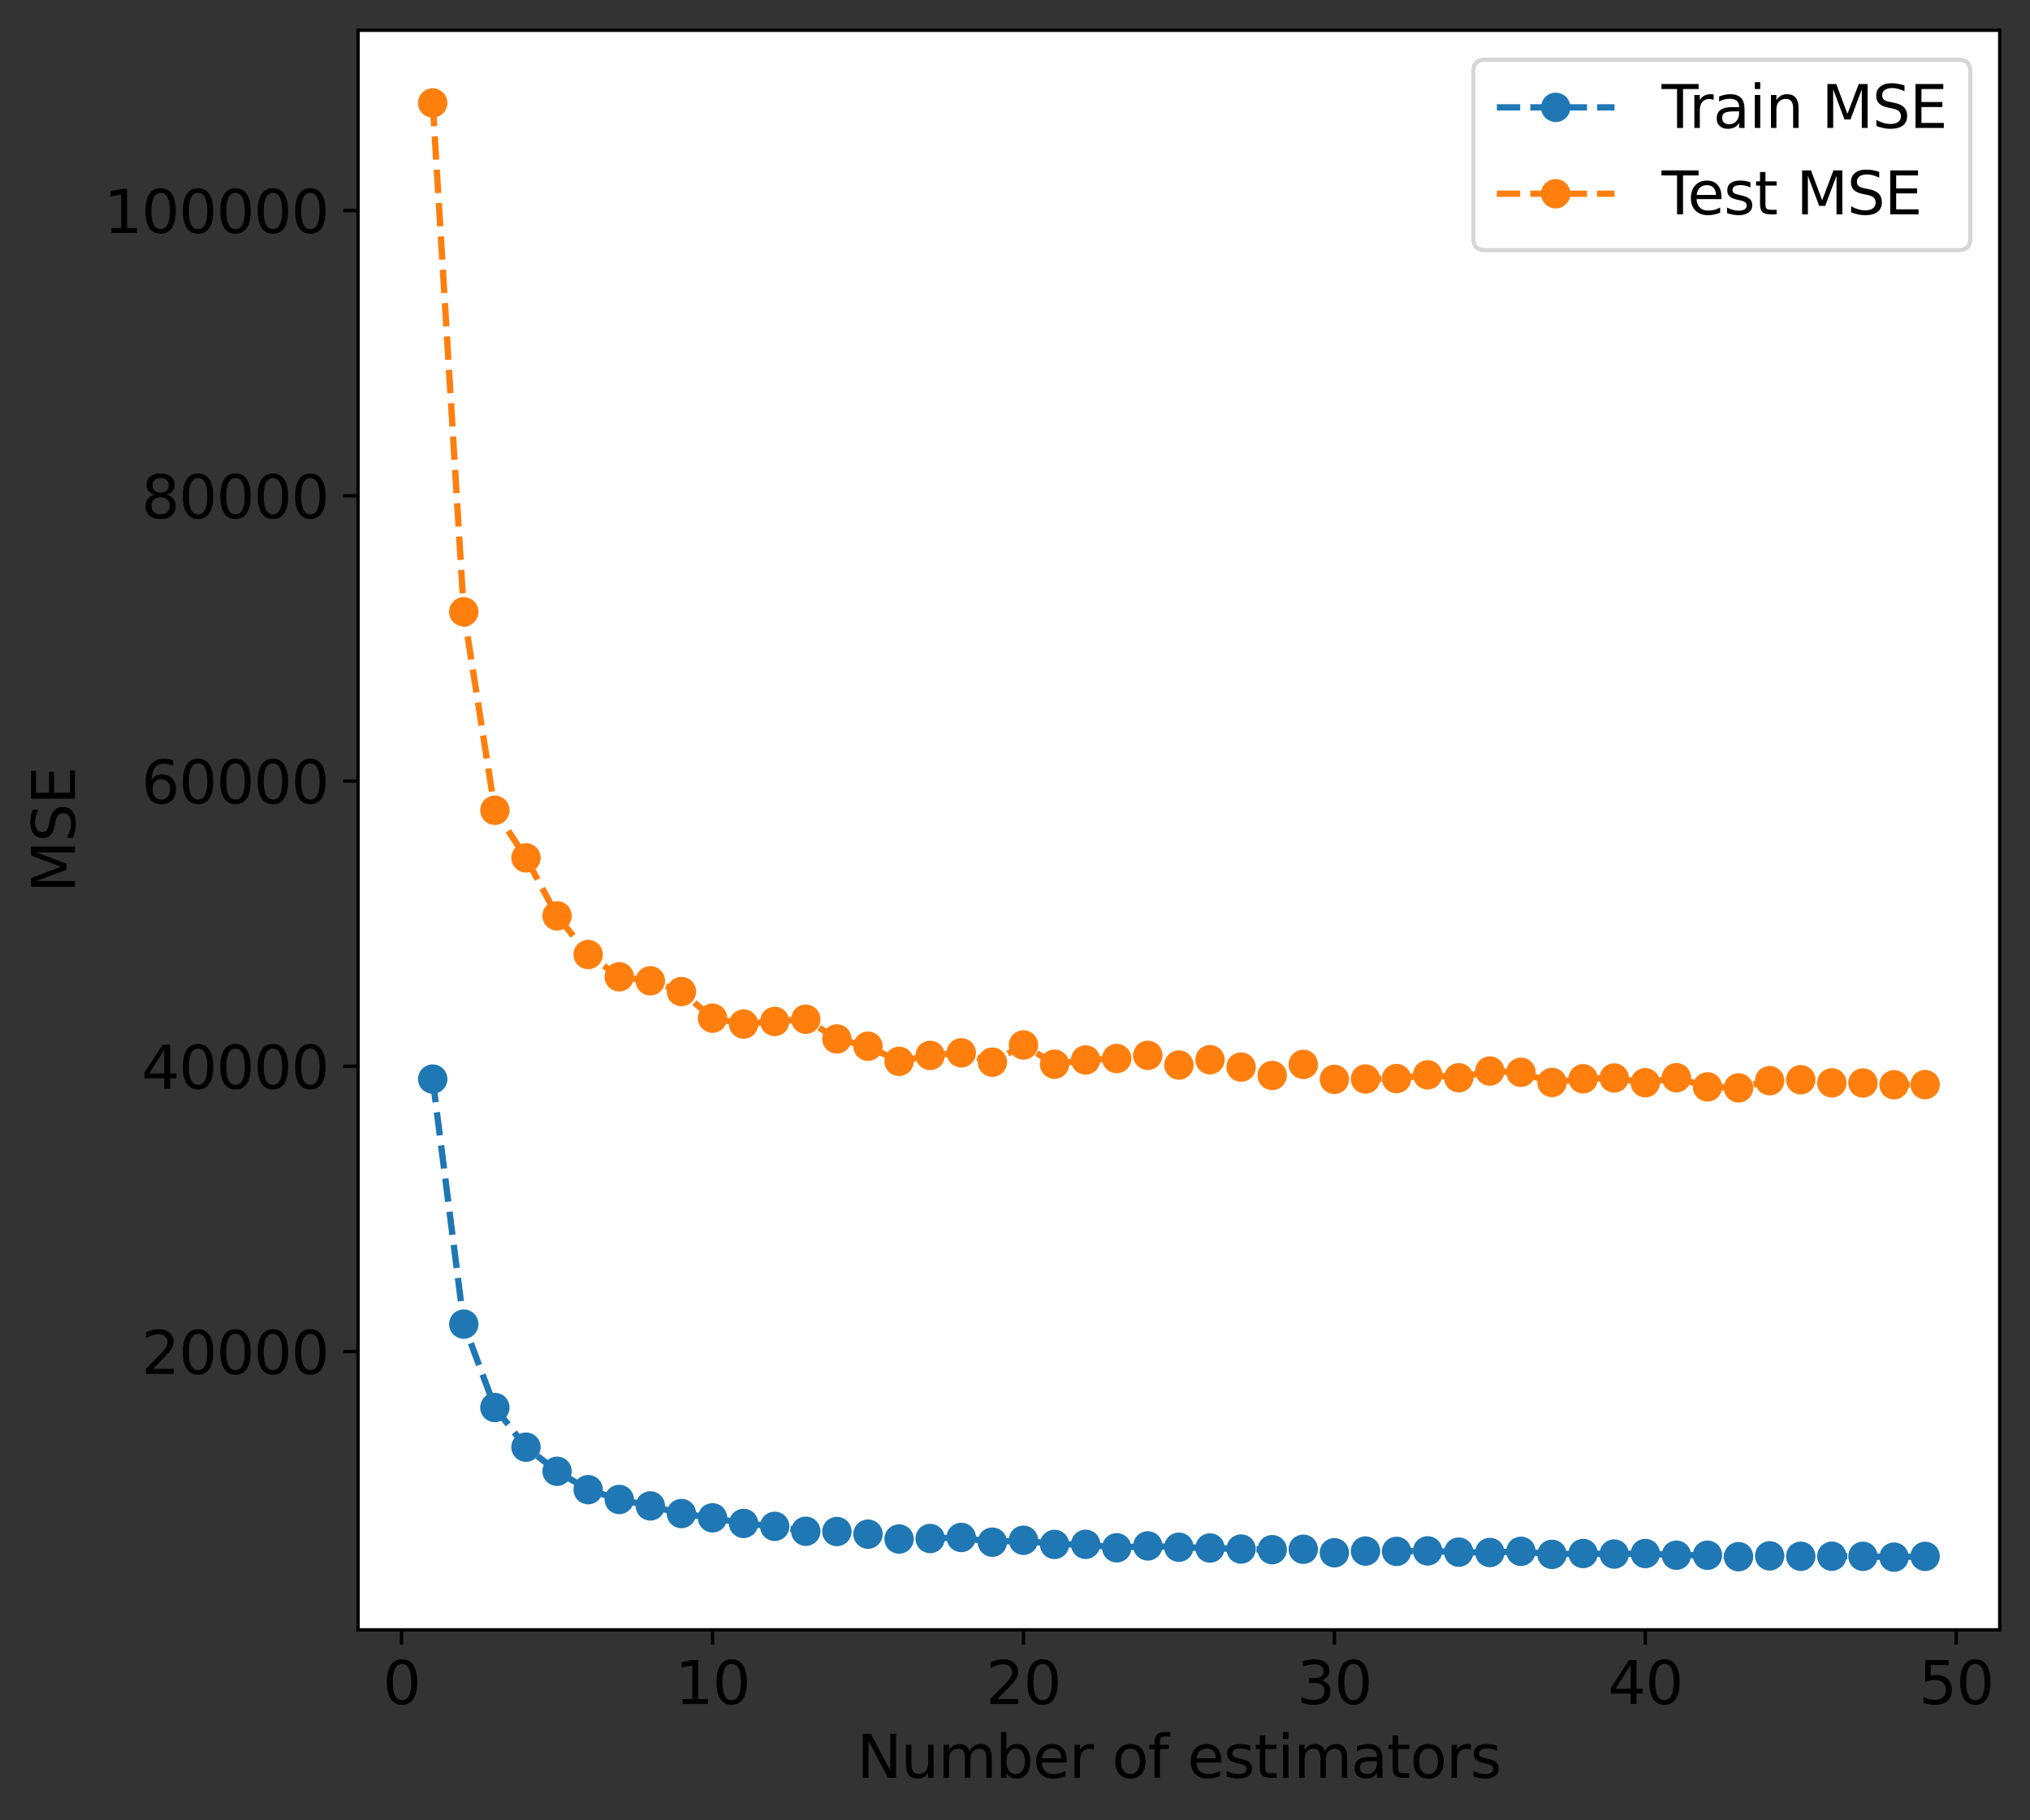 <?xml version="1.0" encoding="utf-8" standalone="no"?>
<!DOCTYPE svg PUBLIC "-//W3C//DTD SVG 1.1//EN"
  "http://www.w3.org/Graphics/SVG/1.1/DTD/svg11.dtd">
<svg height="433.019pt" version="1.1" viewBox="0 0 482.994 433.019" width="482.994pt" xmlns="http://www.w3.org/2000/svg" xmlns:xlink="http://www.w3.org/1999/xlink">
 <rect x="0" y="0" width="482.994" height="433.019" fill="#333333" stroke="none"/>
 <defs>
  <style type="text/css">*{stroke-linecap:butt;stroke-linejoin:round;}</style>
 </defs>
 <g id="figure_1">
  <g id="patch_1">
   <path d="M 0 433.019 
L 482.994 433.019 
L 482.994 0 
L 0 0 
z
" style="fill:none;"/>
  </g>
  <g id="axes_1">
   <g id="patch_2">
    <path d="M 85.194 387.72 
L 475.794 387.72 
L 475.794 7.2 
L 85.194 7.2 
z
" style="fill:#ffffff;"/>
   </g>
   <g id="matplotlib.axis_1">
    <g id="xtick_1">
     <g id="line2d_1">
      <defs>
       <path d="M 0 0 
L 0 3.5 
" id="m4c56cd9580" style="stroke:#000000;stroke-width:0.8;"/>
      </defs>
      <g>
       <use style="stroke:#000000;stroke-width:0.8;" x="95.551" xlink:href="#m4c56cd9580" y="387.72"/>
      </g>
     </g>
     <g id="text_1">
      <!-- 0 -->
      <g transform="translate(91.097 405.358)scale(0.14 -0.14)">
       <defs>
        <path d="M 2034 4250 
Q 1547 4250 1301 3770 
Q 1056 3291 1056 2328 
Q 1056 1369 1301 889 
Q 1547 409 2034 409 
Q 2525 409 2770 889 
Q 3016 1369 3016 2328 
Q 3016 3291 2770 3770 
Q 2525 4250 2034 4250 
z
M 2034 4750 
Q 2819 4750 3233 4129 
Q 3647 3509 3647 2328 
Q 3647 1150 3233 529 
Q 2819 -91 2034 -91 
Q 1250 -91 836 529 
Q 422 1150 422 2328 
Q 422 3509 836 4129 
Q 1250 4750 2034 4750 
z
" id="DejaVuSans-30" transform="scale(0.016)"/>
       </defs>
       <use xlink:href="#DejaVuSans-30"/>
      </g>
     </g>
    </g>
    <g id="xtick_2">
     <g id="line2d_2">
      <g>
       <use style="stroke:#000000;stroke-width:0.8;" x="169.528" xlink:href="#m4c56cd9580" y="387.72"/>
      </g>
     </g>
     <g id="text_2">
      <!-- 10 -->
      <g transform="translate(160.621 405.358)scale(0.14 -0.14)">
       <defs>
        <path d="M 794 531 
L 1825 531 
L 1825 4091 
L 703 3866 
L 703 4441 
L 1819 4666 
L 2450 4666 
L 2450 531 
L 3481 531 
L 3481 0 
L 794 0 
L 794 531 
z
" id="DejaVuSans-31" transform="scale(0.016)"/>
       </defs>
       <use xlink:href="#DejaVuSans-31"/>
       <use x="63.623" xlink:href="#DejaVuSans-30"/>
      </g>
     </g>
    </g>
    <g id="xtick_3">
     <g id="line2d_3">
      <g>
       <use style="stroke:#000000;stroke-width:0.8;" x="243.506" xlink:href="#m4c56cd9580" y="387.72"/>
      </g>
     </g>
     <g id="text_3">
      <!-- 20 -->
      <g transform="translate(234.598 405.358)scale(0.14 -0.14)">
       <defs>
        <path d="M 1228 531 
L 3431 531 
L 3431 0 
L 469 0 
L 469 531 
Q 828 903 1448 1529 
Q 2069 2156 2228 2338 
Q 2531 2678 2651 2914 
Q 2772 3150 2772 3378 
Q 2772 3750 2511 3984 
Q 2250 4219 1831 4219 
Q 1534 4219 1204 4116 
Q 875 4013 500 3803 
L 500 4441 
Q 881 4594 1212 4672 
Q 1544 4750 1819 4750 
Q 2544 4750 2975 4387 
Q 3406 4025 3406 3419 
Q 3406 3131 3298 2873 
Q 3191 2616 2906 2266 
Q 2828 2175 2409 1742 
Q 1991 1309 1228 531 
z
" id="DejaVuSans-32" transform="scale(0.016)"/>
       </defs>
       <use xlink:href="#DejaVuSans-32"/>
       <use x="63.623" xlink:href="#DejaVuSans-30"/>
      </g>
     </g>
    </g>
    <g id="xtick_4">
     <g id="line2d_4">
      <g>
       <use style="stroke:#000000;stroke-width:0.8;" x="317.483" xlink:href="#m4c56cd9580" y="387.72"/>
      </g>
     </g>
     <g id="text_4">
      <!-- 30 -->
      <g transform="translate(308.576 405.358)scale(0.14 -0.14)">
       <defs>
        <path d="M 2597 2516 
Q 3050 2419 3304 2112 
Q 3559 1806 3559 1356 
Q 3559 666 3084 287 
Q 2609 -91 1734 -91 
Q 1441 -91 1130 -33 
Q 819 25 488 141 
L 488 750 
Q 750 597 1062 519 
Q 1375 441 1716 441 
Q 2309 441 2620 675 
Q 2931 909 2931 1356 
Q 2931 1769 2642 2001 
Q 2353 2234 1838 2234 
L 1294 2234 
L 1294 2753 
L 1863 2753 
Q 2328 2753 2575 2939 
Q 2822 3125 2822 3475 
Q 2822 3834 2567 4026 
Q 2313 4219 1838 4219 
Q 1578 4219 1281 4162 
Q 984 4106 628 3988 
L 628 4550 
Q 988 4650 1302 4700 
Q 1616 4750 1894 4750 
Q 2613 4750 3031 4423 
Q 3450 4097 3450 3541 
Q 3450 3153 3228 2886 
Q 3006 2619 2597 2516 
z
" id="DejaVuSans-33" transform="scale(0.016)"/>
       </defs>
       <use xlink:href="#DejaVuSans-33"/>
       <use x="63.623" xlink:href="#DejaVuSans-30"/>
      </g>
     </g>
    </g>
    <g id="xtick_5">
     <g id="line2d_5">
      <g>
       <use style="stroke:#000000;stroke-width:0.8;" x="391.46" xlink:href="#m4c56cd9580" y="387.72"/>
      </g>
     </g>
     <g id="text_5">
      <!-- 40 -->
      <g transform="translate(382.553 405.358)scale(0.14 -0.14)">
       <defs>
        <path d="M 2419 4116 
L 825 1625 
L 2419 1625 
L 2419 4116 
z
M 2253 4666 
L 3047 4666 
L 3047 1625 
L 3713 1625 
L 3713 1100 
L 3047 1100 
L 3047 0 
L 2419 0 
L 2419 1100 
L 313 1100 
L 313 1709 
L 2253 4666 
z
" id="DejaVuSans-34" transform="scale(0.016)"/>
       </defs>
       <use xlink:href="#DejaVuSans-34"/>
       <use x="63.623" xlink:href="#DejaVuSans-30"/>
      </g>
     </g>
    </g>
    <g id="xtick_6">
     <g id="line2d_6">
      <g>
       <use style="stroke:#000000;stroke-width:0.8;" x="465.438" xlink:href="#m4c56cd9580" y="387.72"/>
      </g>
     </g>
     <g id="text_6">
      <!-- 50 -->
      <g transform="translate(456.53 405.358)scale(0.14 -0.14)">
       <defs>
        <path d="M 691 4666 
L 3169 4666 
L 3169 4134 
L 1269 4134 
L 1269 2991 
Q 1406 3038 1543 3061 
Q 1681 3084 1819 3084 
Q 2600 3084 3056 2656 
Q 3513 2228 3513 1497 
Q 3513 744 3044 326 
Q 2575 -91 1722 -91 
Q 1428 -91 1123 -41 
Q 819 9 494 109 
L 494 744 
Q 775 591 1075 516 
Q 1375 441 1709 441 
Q 2250 441 2565 725 
Q 2881 1009 2881 1497 
Q 2881 1984 2565 2268 
Q 2250 2553 1709 2553 
Q 1456 2553 1204 2497 
Q 953 2441 691 2322 
L 691 4666 
z
" id="DejaVuSans-35" transform="scale(0.016)"/>
       </defs>
       <use xlink:href="#DejaVuSans-35"/>
       <use x="63.623" xlink:href="#DejaVuSans-30"/>
      </g>
     </g>
    </g>
    <g id="text_7">
     <!-- Number of estimators -->
     <g transform="translate(203.875 422.907)scale(0.14 -0.14)">
      <defs>
       <path d="M 628 4666 
L 1478 4666 
L 3547 763 
L 3547 4666 
L 4159 4666 
L 4159 0 
L 3309 0 
L 1241 3903 
L 1241 0 
L 628 0 
L 628 4666 
z
" id="DejaVuSans-4e" transform="scale(0.016)"/>
       <path d="M 544 1381 
L 544 3500 
L 1119 3500 
L 1119 1403 
Q 1119 906 1312 657 
Q 1506 409 1894 409 
Q 2359 409 2629 706 
Q 2900 1003 2900 1516 
L 2900 3500 
L 3475 3500 
L 3475 0 
L 2900 0 
L 2900 538 
Q 2691 219 2414 64 
Q 2138 -91 1772 -91 
Q 1169 -91 856 284 
Q 544 659 544 1381 
z
M 1991 3584 
L 1991 3584 
z
" id="DejaVuSans-75" transform="scale(0.016)"/>
       <path d="M 3328 2828 
Q 3544 3216 3844 3400 
Q 4144 3584 4550 3584 
Q 5097 3584 5394 3201 
Q 5691 2819 5691 2113 
L 5691 0 
L 5113 0 
L 5113 2094 
Q 5113 2597 4934 2840 
Q 4756 3084 4391 3084 
Q 3944 3084 3684 2787 
Q 3425 2491 3425 1978 
L 3425 0 
L 2847 0 
L 2847 2094 
Q 2847 2600 2669 2842 
Q 2491 3084 2119 3084 
Q 1678 3084 1418 2786 
Q 1159 2488 1159 1978 
L 1159 0 
L 581 0 
L 581 3500 
L 1159 3500 
L 1159 2956 
Q 1356 3278 1631 3431 
Q 1906 3584 2284 3584 
Q 2666 3584 2933 3390 
Q 3200 3197 3328 2828 
z
" id="DejaVuSans-6d" transform="scale(0.016)"/>
       <path d="M 3116 1747 
Q 3116 2381 2855 2742 
Q 2594 3103 2138 3103 
Q 1681 3103 1420 2742 
Q 1159 2381 1159 1747 
Q 1159 1113 1420 752 
Q 1681 391 2138 391 
Q 2594 391 2855 752 
Q 3116 1113 3116 1747 
z
M 1159 2969 
Q 1341 3281 1617 3432 
Q 1894 3584 2278 3584 
Q 2916 3584 3314 3078 
Q 3713 2572 3713 1747 
Q 3713 922 3314 415 
Q 2916 -91 2278 -91 
Q 1894 -91 1617 61 
Q 1341 213 1159 525 
L 1159 0 
L 581 0 
L 581 4863 
L 1159 4863 
L 1159 2969 
z
" id="DejaVuSans-62" transform="scale(0.016)"/>
       <path d="M 3597 1894 
L 3597 1613 
L 953 1613 
Q 991 1019 1311 708 
Q 1631 397 2203 397 
Q 2534 397 2845 478 
Q 3156 559 3463 722 
L 3463 178 
Q 3153 47 2828 -22 
Q 2503 -91 2169 -91 
Q 1331 -91 842 396 
Q 353 884 353 1716 
Q 353 2575 817 3079 
Q 1281 3584 2069 3584 
Q 2775 3584 3186 3129 
Q 3597 2675 3597 1894 
z
M 3022 2063 
Q 3016 2534 2758 2815 
Q 2500 3097 2075 3097 
Q 1594 3097 1305 2825 
Q 1016 2553 972 2059 
L 3022 2063 
z
" id="DejaVuSans-65" transform="scale(0.016)"/>
       <path d="M 2631 2963 
Q 2534 3019 2420 3045 
Q 2306 3072 2169 3072 
Q 1681 3072 1420 2755 
Q 1159 2438 1159 1844 
L 1159 0 
L 581 0 
L 581 3500 
L 1159 3500 
L 1159 2956 
Q 1341 3275 1631 3429 
Q 1922 3584 2338 3584 
Q 2397 3584 2469 3576 
Q 2541 3569 2628 3553 
L 2631 2963 
z
" id="DejaVuSans-72" transform="scale(0.016)"/>
       <path id="DejaVuSans-20" transform="scale(0.016)"/>
       <path d="M 1959 3097 
Q 1497 3097 1228 2736 
Q 959 2375 959 1747 
Q 959 1119 1226 758 
Q 1494 397 1959 397 
Q 2419 397 2687 759 
Q 2956 1122 2956 1747 
Q 2956 2369 2687 2733 
Q 2419 3097 1959 3097 
z
M 1959 3584 
Q 2709 3584 3137 3096 
Q 3566 2609 3566 1747 
Q 3566 888 3137 398 
Q 2709 -91 1959 -91 
Q 1206 -91 779 398 
Q 353 888 353 1747 
Q 353 2609 779 3096 
Q 1206 3584 1959 3584 
z
" id="DejaVuSans-6f" transform="scale(0.016)"/>
       <path d="M 2375 4863 
L 2375 4384 
L 1825 4384 
Q 1516 4384 1395 4259 
Q 1275 4134 1275 3809 
L 1275 3500 
L 2222 3500 
L 2222 3053 
L 1275 3053 
L 1275 0 
L 697 0 
L 697 3053 
L 147 3053 
L 147 3500 
L 697 3500 
L 697 3744 
Q 697 4328 969 4595 
Q 1241 4863 1831 4863 
L 2375 4863 
z
" id="DejaVuSans-66" transform="scale(0.016)"/>
       <path d="M 2834 3397 
L 2834 2853 
Q 2591 2978 2328 3040 
Q 2066 3103 1784 3103 
Q 1356 3103 1142 2972 
Q 928 2841 928 2578 
Q 928 2378 1081 2264 
Q 1234 2150 1697 2047 
L 1894 2003 
Q 2506 1872 2764 1633 
Q 3022 1394 3022 966 
Q 3022 478 2636 193 
Q 2250 -91 1575 -91 
Q 1294 -91 989 -36 
Q 684 19 347 128 
L 347 722 
Q 666 556 975 473 
Q 1284 391 1588 391 
Q 1994 391 2212 530 
Q 2431 669 2431 922 
Q 2431 1156 2273 1281 
Q 2116 1406 1581 1522 
L 1381 1569 
Q 847 1681 609 1914 
Q 372 2147 372 2553 
Q 372 3047 722 3315 
Q 1072 3584 1716 3584 
Q 2034 3584 2315 3537 
Q 2597 3491 2834 3397 
z
" id="DejaVuSans-73" transform="scale(0.016)"/>
       <path d="M 1172 4494 
L 1172 3500 
L 2356 3500 
L 2356 3053 
L 1172 3053 
L 1172 1153 
Q 1172 725 1289 603 
Q 1406 481 1766 481 
L 2356 481 
L 2356 0 
L 1766 0 
Q 1100 0 847 248 
Q 594 497 594 1153 
L 594 3053 
L 172 3053 
L 172 3500 
L 594 3500 
L 594 4494 
L 1172 4494 
z
" id="DejaVuSans-74" transform="scale(0.016)"/>
       <path d="M 603 3500 
L 1178 3500 
L 1178 0 
L 603 0 
L 603 3500 
z
M 603 4863 
L 1178 4863 
L 1178 4134 
L 603 4134 
L 603 4863 
z
" id="DejaVuSans-69" transform="scale(0.016)"/>
       <path d="M 2194 1759 
Q 1497 1759 1228 1600 
Q 959 1441 959 1056 
Q 959 750 1161 570 
Q 1363 391 1709 391 
Q 2188 391 2477 730 
Q 2766 1069 2766 1631 
L 2766 1759 
L 2194 1759 
z
M 3341 1997 
L 3341 0 
L 2766 0 
L 2766 531 
Q 2569 213 2275 61 
Q 1981 -91 1556 -91 
Q 1019 -91 701 211 
Q 384 513 384 1019 
Q 384 1609 779 1909 
Q 1175 2209 1959 2209 
L 2766 2209 
L 2766 2266 
Q 2766 2663 2505 2880 
Q 2244 3097 1772 3097 
Q 1472 3097 1187 3025 
Q 903 2953 641 2809 
L 641 3341 
Q 956 3463 1253 3523 
Q 1550 3584 1831 3584 
Q 2591 3584 2966 3190 
Q 3341 2797 3341 1997 
z
" id="DejaVuSans-61" transform="scale(0.016)"/>
      </defs>
      <use xlink:href="#DejaVuSans-4e"/>
      <use x="74.805" xlink:href="#DejaVuSans-75"/>
      <use x="138.184" xlink:href="#DejaVuSans-6d"/>
      <use x="235.596" xlink:href="#DejaVuSans-62"/>
      <use x="299.072" xlink:href="#DejaVuSans-65"/>
      <use x="360.596" xlink:href="#DejaVuSans-72"/>
      <use x="401.709" xlink:href="#DejaVuSans-20"/>
      <use x="433.496" xlink:href="#DejaVuSans-6f"/>
      <use x="494.678" xlink:href="#DejaVuSans-66"/>
      <use x="529.883" xlink:href="#DejaVuSans-20"/>
      <use x="561.67" xlink:href="#DejaVuSans-65"/>
      <use x="623.193" xlink:href="#DejaVuSans-73"/>
      <use x="675.293" xlink:href="#DejaVuSans-74"/>
      <use x="714.502" xlink:href="#DejaVuSans-69"/>
      <use x="742.285" xlink:href="#DejaVuSans-6d"/>
      <use x="839.697" xlink:href="#DejaVuSans-61"/>
      <use x="900.977" xlink:href="#DejaVuSans-74"/>
      <use x="940.186" xlink:href="#DejaVuSans-6f"/>
      <use x="1001.367" xlink:href="#DejaVuSans-72"/>
      <use x="1042.48" xlink:href="#DejaVuSans-73"/>
     </g>
    </g>
   </g>
   <g id="matplotlib.axis_2">
    <g id="ytick_1">
     <g id="line2d_7">
      <defs>
       <path d="M 0 0 
L -3.5 0 
" id="m028ff19f8f" style="stroke:#000000;stroke-width:0.8;"/>
      </defs>
      <g>
       <use style="stroke:#000000;stroke-width:0.8;" x="85.194" xlink:href="#m028ff19f8f" y="321.517"/>
      </g>
     </g>
     <g id="text_8">
      <!-- 20000 -->
      <g transform="translate(33.657 326.836)scale(0.14 -0.14)">
       <use xlink:href="#DejaVuSans-32"/>
       <use x="63.623" xlink:href="#DejaVuSans-30"/>
       <use x="127.246" xlink:href="#DejaVuSans-30"/>
       <use x="190.869" xlink:href="#DejaVuSans-30"/>
       <use x="254.492" xlink:href="#DejaVuSans-30"/>
      </g>
     </g>
    </g>
    <g id="ytick_2">
     <g id="line2d_8">
      <g>
       <use style="stroke:#000000;stroke-width:0.8;" x="85.194" xlink:href="#m028ff19f8f" y="253.66"/>
      </g>
     </g>
     <g id="text_9">
      <!-- 40000 -->
      <g transform="translate(33.657 258.979)scale(0.14 -0.14)">
       <use xlink:href="#DejaVuSans-34"/>
       <use x="63.623" xlink:href="#DejaVuSans-30"/>
       <use x="127.246" xlink:href="#DejaVuSans-30"/>
       <use x="190.869" xlink:href="#DejaVuSans-30"/>
       <use x="254.492" xlink:href="#DejaVuSans-30"/>
      </g>
     </g>
    </g>
    <g id="ytick_3">
     <g id="line2d_9">
      <g>
       <use style="stroke:#000000;stroke-width:0.8;" x="85.194" xlink:href="#m028ff19f8f" y="185.803"/>
      </g>
     </g>
     <g id="text_10">
      <!-- 60000 -->
      <g transform="translate(33.657 191.122)scale(0.14 -0.14)">
       <defs>
        <path d="M 2113 2584 
Q 1688 2584 1439 2293 
Q 1191 2003 1191 1497 
Q 1191 994 1439 701 
Q 1688 409 2113 409 
Q 2538 409 2786 701 
Q 3034 994 3034 1497 
Q 3034 2003 2786 2293 
Q 2538 2584 2113 2584 
z
M 3366 4563 
L 3366 3988 
Q 3128 4100 2886 4159 
Q 2644 4219 2406 4219 
Q 1781 4219 1451 3797 
Q 1122 3375 1075 2522 
Q 1259 2794 1537 2939 
Q 1816 3084 2150 3084 
Q 2853 3084 3261 2657 
Q 3669 2231 3669 1497 
Q 3669 778 3244 343 
Q 2819 -91 2113 -91 
Q 1303 -91 875 529 
Q 447 1150 447 2328 
Q 447 3434 972 4092 
Q 1497 4750 2381 4750 
Q 2619 4750 2861 4703 
Q 3103 4656 3366 4563 
z
" id="DejaVuSans-36" transform="scale(0.016)"/>
       </defs>
       <use xlink:href="#DejaVuSans-36"/>
       <use x="63.623" xlink:href="#DejaVuSans-30"/>
       <use x="127.246" xlink:href="#DejaVuSans-30"/>
       <use x="190.869" xlink:href="#DejaVuSans-30"/>
       <use x="254.492" xlink:href="#DejaVuSans-30"/>
      </g>
     </g>
    </g>
    <g id="ytick_4">
     <g id="line2d_10">
      <g>
       <use style="stroke:#000000;stroke-width:0.8;" x="85.194" xlink:href="#m028ff19f8f" y="117.946"/>
      </g>
     </g>
     <g id="text_11">
      <!-- 80000 -->
      <g transform="translate(33.657 123.265)scale(0.14 -0.14)">
       <defs>
        <path d="M 2034 2216 
Q 1584 2216 1326 1975 
Q 1069 1734 1069 1313 
Q 1069 891 1326 650 
Q 1584 409 2034 409 
Q 2484 409 2743 651 
Q 3003 894 3003 1313 
Q 3003 1734 2745 1975 
Q 2488 2216 2034 2216 
z
M 1403 2484 
Q 997 2584 770 2862 
Q 544 3141 544 3541 
Q 544 4100 942 4425 
Q 1341 4750 2034 4750 
Q 2731 4750 3128 4425 
Q 3525 4100 3525 3541 
Q 3525 3141 3298 2862 
Q 3072 2584 2669 2484 
Q 3125 2378 3379 2068 
Q 3634 1759 3634 1313 
Q 3634 634 3220 271 
Q 2806 -91 2034 -91 
Q 1263 -91 848 271 
Q 434 634 434 1313 
Q 434 1759 690 2068 
Q 947 2378 1403 2484 
z
M 1172 3481 
Q 1172 3119 1398 2916 
Q 1625 2713 2034 2713 
Q 2441 2713 2670 2916 
Q 2900 3119 2900 3481 
Q 2900 3844 2670 4047 
Q 2441 4250 2034 4250 
Q 1625 4250 1398 4047 
Q 1172 3844 1172 3481 
z
" id="DejaVuSans-38" transform="scale(0.016)"/>
       </defs>
       <use xlink:href="#DejaVuSans-38"/>
       <use x="63.623" xlink:href="#DejaVuSans-30"/>
       <use x="127.246" xlink:href="#DejaVuSans-30"/>
       <use x="190.869" xlink:href="#DejaVuSans-30"/>
       <use x="254.492" xlink:href="#DejaVuSans-30"/>
      </g>
     </g>
    </g>
    <g id="ytick_5">
     <g id="line2d_11">
      <g>
       <use style="stroke:#000000;stroke-width:0.8;" x="85.194" xlink:href="#m028ff19f8f" y="50.089"/>
      </g>
     </g>
     <g id="text_12">
      <!-- 100000 -->
      <g transform="translate(24.749 55.408)scale(0.14 -0.14)">
       <use xlink:href="#DejaVuSans-31"/>
       <use x="63.623" xlink:href="#DejaVuSans-30"/>
       <use x="127.246" xlink:href="#DejaVuSans-30"/>
       <use x="190.869" xlink:href="#DejaVuSans-30"/>
       <use x="254.492" xlink:href="#DejaVuSans-30"/>
       <use x="318.115" xlink:href="#DejaVuSans-30"/>
      </g>
     </g>
    </g>
    <g id="text_13">
     <!-- MSE -->
     <g transform="translate(17.838 212.367)rotate(-90)scale(0.14 -0.14)">
      <defs>
       <path d="M 628 4666 
L 1569 4666 
L 2759 1491 
L 3956 4666 
L 4897 4666 
L 4897 0 
L 4281 0 
L 4281 4097 
L 3078 897 
L 2444 897 
L 1241 4097 
L 1241 0 
L 628 0 
L 628 4666 
z
" id="DejaVuSans-4d" transform="scale(0.016)"/>
       <path d="M 3425 4513 
L 3425 3897 
Q 3066 4069 2747 4153 
Q 2428 4238 2131 4238 
Q 1616 4238 1336 4038 
Q 1056 3838 1056 3469 
Q 1056 3159 1242 3001 
Q 1428 2844 1947 2747 
L 2328 2669 
Q 3034 2534 3370 2195 
Q 3706 1856 3706 1288 
Q 3706 609 3251 259 
Q 2797 -91 1919 -91 
Q 1588 -91 1214 -16 
Q 841 59 441 206 
L 441 856 
Q 825 641 1194 531 
Q 1563 422 1919 422 
Q 2459 422 2753 634 
Q 3047 847 3047 1241 
Q 3047 1584 2836 1778 
Q 2625 1972 2144 2069 
L 1759 2144 
Q 1053 2284 737 2584 
Q 422 2884 422 3419 
Q 422 4038 858 4394 
Q 1294 4750 2059 4750 
Q 2388 4750 2728 4690 
Q 3069 4631 3425 4513 
z
" id="DejaVuSans-53" transform="scale(0.016)"/>
       <path d="M 628 4666 
L 3578 4666 
L 3578 4134 
L 1259 4134 
L 1259 2753 
L 3481 2753 
L 3481 2222 
L 1259 2222 
L 1259 531 
L 3634 531 
L 3634 0 
L 628 0 
L 628 4666 
z
" id="DejaVuSans-45" transform="scale(0.016)"/>
      </defs>
      <use xlink:href="#DejaVuSans-4d"/>
      <use x="86.279" xlink:href="#DejaVuSans-53"/>
      <use x="149.756" xlink:href="#DejaVuSans-45"/>
     </g>
    </g>
   </g>
   <g id="line2d_12">
    <path clip-path="url(#p4f2acd8f5d)" d="M 102.949 256.701 
L 110.347 314.994 
L 117.744 334.828 
L 125.142 344.257 
L 132.54 350 
L 139.938 354.37 
L 147.335 356.703 
L 154.733 358.239 
L 162.131 360.051 
L 169.528 361.071 
L 176.926 362.407 
L 184.324 363.096 
L 191.722 364.262 
L 199.119 364.33 
L 206.517 364.956 
L 213.915 366.112 
L 221.313 365.993 
L 228.71 365.736 
L 236.108 366.866 
L 243.506 366.405 
L 250.903 367.397 
L 258.301 367.374 
L 265.699 368.206 
L 273.097 367.756 
L 280.494 368.068 
L 287.892 368.251 
L 295.29 368.5 
L 302.688 368.646 
L 310.085 368.546 
L 317.483 369.383 
L 324.881 368.977 
L 332.278 369.053 
L 339.676 368.937 
L 347.074 369.235 
L 354.472 369.319 
L 361.869 369.042 
L 369.267 369.759 
L 376.665 369.561 
L 384.063 369.691 
L 391.46 369.568 
L 398.858 369.968 
L 406.256 369.973 
L 413.653 370.315 
L 421.051 370.122 
L 428.449 370.214 
L 435.847 370.208 
L 443.244 370.227 
L 450.642 370.424 
L 458.04 370.237 
" style="fill:none;stroke:#1f77b4;stroke-dasharray:5.55,2.4;stroke-dashoffset:0;stroke-width:1.5;"/>
    <defs>
     <path d="M 0 3 
C 0.796 3 1.559 2.684 2.121 2.121 
C 2.684 1.559 3 0.796 3 0 
C 3 -0.796 2.684 -1.559 2.121 -2.121 
C 1.559 -2.684 0.796 -3 0 -3 
C -0.796 -3 -1.559 -2.684 -2.121 -2.121 
C -2.684 -1.559 -3 -0.796 -3 0 
C -3 0.796 -2.684 1.559 -2.121 2.121 
C -1.559 2.684 -0.796 3 0 3 
z
" id="m16d182f6d3" style="stroke:#1f77b4;"/>
    </defs>
    <g clip-path="url(#p4f2acd8f5d)">
     <use style="fill:#1f77b4;stroke:#1f77b4;" x="102.949" xlink:href="#m16d182f6d3" y="256.701"/>
     <use style="fill:#1f77b4;stroke:#1f77b4;" x="110.347" xlink:href="#m16d182f6d3" y="314.994"/>
     <use style="fill:#1f77b4;stroke:#1f77b4;" x="117.744" xlink:href="#m16d182f6d3" y="334.828"/>
     <use style="fill:#1f77b4;stroke:#1f77b4;" x="125.142" xlink:href="#m16d182f6d3" y="344.257"/>
     <use style="fill:#1f77b4;stroke:#1f77b4;" x="132.54" xlink:href="#m16d182f6d3" y="350"/>
     <use style="fill:#1f77b4;stroke:#1f77b4;" x="139.938" xlink:href="#m16d182f6d3" y="354.37"/>
     <use style="fill:#1f77b4;stroke:#1f77b4;" x="147.335" xlink:href="#m16d182f6d3" y="356.703"/>
     <use style="fill:#1f77b4;stroke:#1f77b4;" x="154.733" xlink:href="#m16d182f6d3" y="358.239"/>
     <use style="fill:#1f77b4;stroke:#1f77b4;" x="162.131" xlink:href="#m16d182f6d3" y="360.051"/>
     <use style="fill:#1f77b4;stroke:#1f77b4;" x="169.528" xlink:href="#m16d182f6d3" y="361.071"/>
     <use style="fill:#1f77b4;stroke:#1f77b4;" x="176.926" xlink:href="#m16d182f6d3" y="362.407"/>
     <use style="fill:#1f77b4;stroke:#1f77b4;" x="184.324" xlink:href="#m16d182f6d3" y="363.096"/>
     <use style="fill:#1f77b4;stroke:#1f77b4;" x="191.722" xlink:href="#m16d182f6d3" y="364.262"/>
     <use style="fill:#1f77b4;stroke:#1f77b4;" x="199.119" xlink:href="#m16d182f6d3" y="364.33"/>
     <use style="fill:#1f77b4;stroke:#1f77b4;" x="206.517" xlink:href="#m16d182f6d3" y="364.956"/>
     <use style="fill:#1f77b4;stroke:#1f77b4;" x="213.915" xlink:href="#m16d182f6d3" y="366.112"/>
     <use style="fill:#1f77b4;stroke:#1f77b4;" x="221.313" xlink:href="#m16d182f6d3" y="365.993"/>
     <use style="fill:#1f77b4;stroke:#1f77b4;" x="228.71" xlink:href="#m16d182f6d3" y="365.736"/>
     <use style="fill:#1f77b4;stroke:#1f77b4;" x="236.108" xlink:href="#m16d182f6d3" y="366.866"/>
     <use style="fill:#1f77b4;stroke:#1f77b4;" x="243.506" xlink:href="#m16d182f6d3" y="366.405"/>
     <use style="fill:#1f77b4;stroke:#1f77b4;" x="250.903" xlink:href="#m16d182f6d3" y="367.397"/>
     <use style="fill:#1f77b4;stroke:#1f77b4;" x="258.301" xlink:href="#m16d182f6d3" y="367.374"/>
     <use style="fill:#1f77b4;stroke:#1f77b4;" x="265.699" xlink:href="#m16d182f6d3" y="368.206"/>
     <use style="fill:#1f77b4;stroke:#1f77b4;" x="273.097" xlink:href="#m16d182f6d3" y="367.756"/>
     <use style="fill:#1f77b4;stroke:#1f77b4;" x="280.494" xlink:href="#m16d182f6d3" y="368.068"/>
     <use style="fill:#1f77b4;stroke:#1f77b4;" x="287.892" xlink:href="#m16d182f6d3" y="368.251"/>
     <use style="fill:#1f77b4;stroke:#1f77b4;" x="295.29" xlink:href="#m16d182f6d3" y="368.5"/>
     <use style="fill:#1f77b4;stroke:#1f77b4;" x="302.688" xlink:href="#m16d182f6d3" y="368.646"/>
     <use style="fill:#1f77b4;stroke:#1f77b4;" x="310.085" xlink:href="#m16d182f6d3" y="368.546"/>
     <use style="fill:#1f77b4;stroke:#1f77b4;" x="317.483" xlink:href="#m16d182f6d3" y="369.383"/>
     <use style="fill:#1f77b4;stroke:#1f77b4;" x="324.881" xlink:href="#m16d182f6d3" y="368.977"/>
     <use style="fill:#1f77b4;stroke:#1f77b4;" x="332.278" xlink:href="#m16d182f6d3" y="369.053"/>
     <use style="fill:#1f77b4;stroke:#1f77b4;" x="339.676" xlink:href="#m16d182f6d3" y="368.937"/>
     <use style="fill:#1f77b4;stroke:#1f77b4;" x="347.074" xlink:href="#m16d182f6d3" y="369.235"/>
     <use style="fill:#1f77b4;stroke:#1f77b4;" x="354.472" xlink:href="#m16d182f6d3" y="369.319"/>
     <use style="fill:#1f77b4;stroke:#1f77b4;" x="361.869" xlink:href="#m16d182f6d3" y="369.042"/>
     <use style="fill:#1f77b4;stroke:#1f77b4;" x="369.267" xlink:href="#m16d182f6d3" y="369.759"/>
     <use style="fill:#1f77b4;stroke:#1f77b4;" x="376.665" xlink:href="#m16d182f6d3" y="369.561"/>
     <use style="fill:#1f77b4;stroke:#1f77b4;" x="384.063" xlink:href="#m16d182f6d3" y="369.691"/>
     <use style="fill:#1f77b4;stroke:#1f77b4;" x="391.46" xlink:href="#m16d182f6d3" y="369.568"/>
     <use style="fill:#1f77b4;stroke:#1f77b4;" x="398.858" xlink:href="#m16d182f6d3" y="369.968"/>
     <use style="fill:#1f77b4;stroke:#1f77b4;" x="406.256" xlink:href="#m16d182f6d3" y="369.973"/>
     <use style="fill:#1f77b4;stroke:#1f77b4;" x="413.653" xlink:href="#m16d182f6d3" y="370.315"/>
     <use style="fill:#1f77b4;stroke:#1f77b4;" x="421.051" xlink:href="#m16d182f6d3" y="370.122"/>
     <use style="fill:#1f77b4;stroke:#1f77b4;" x="428.449" xlink:href="#m16d182f6d3" y="370.214"/>
     <use style="fill:#1f77b4;stroke:#1f77b4;" x="435.847" xlink:href="#m16d182f6d3" y="370.208"/>
     <use style="fill:#1f77b4;stroke:#1f77b4;" x="443.244" xlink:href="#m16d182f6d3" y="370.227"/>
     <use style="fill:#1f77b4;stroke:#1f77b4;" x="450.642" xlink:href="#m16d182f6d3" y="370.424"/>
     <use style="fill:#1f77b4;stroke:#1f77b4;" x="458.04" xlink:href="#m16d182f6d3" y="370.237"/>
    </g>
   </g>
   <g id="line2d_13">
    <path clip-path="url(#p4f2acd8f5d)" d="M 102.949 24.496 
L 110.347 145.535 
L 117.744 192.753 
L 125.142 204.074 
L 132.54 217.871 
L 139.938 227.068 
L 147.335 232.364 
L 154.733 233.321 
L 162.131 235.875 
L 169.528 242.205 
L 176.926 243.611 
L 184.324 242.992 
L 191.722 242.463 
L 199.119 247.159 
L 206.517 248.885 
L 213.915 252.484 
L 221.313 251.067 
L 228.71 250.455 
L 236.108 252.669 
L 243.506 248.581 
L 250.903 253.164 
L 258.301 252.153 
L 265.699 251.813 
L 273.097 251.057 
L 280.494 253.354 
L 287.892 252.094 
L 295.29 253.848 
L 302.688 255.836 
L 310.085 253.208 
L 317.483 256.77 
L 324.881 256.685 
L 332.278 256.585 
L 339.676 255.686 
L 347.074 256.384 
L 354.472 254.788 
L 361.869 255.084 
L 369.267 257.506 
L 376.665 256.628 
L 384.063 256.436 
L 391.46 257.566 
L 398.858 256.371 
L 406.256 258.555 
L 413.653 258.792 
L 421.051 257.079 
L 428.449 256.852 
L 435.847 257.602 
L 443.244 257.627 
L 450.642 258.047 
L 458.04 258.011 
" style="fill:none;stroke:#ff7f0e;stroke-dasharray:5.55,2.4;stroke-dashoffset:0;stroke-width:1.5;"/>
    <defs>
     <path d="M 0 3 
C 0.796 3 1.559 2.684 2.121 2.121 
C 2.684 1.559 3 0.796 3 0 
C 3 -0.796 2.684 -1.559 2.121 -2.121 
C 1.559 -2.684 0.796 -3 0 -3 
C -0.796 -3 -1.559 -2.684 -2.121 -2.121 
C -2.684 -1.559 -3 -0.796 -3 0 
C -3 0.796 -2.684 1.559 -2.121 2.121 
C -1.559 2.684 -0.796 3 0 3 
z
" id="mf229e80dd8" style="stroke:#ff7f0e;"/>
    </defs>
    <g clip-path="url(#p4f2acd8f5d)">
     <use style="fill:#ff7f0e;stroke:#ff7f0e;" x="102.949" xlink:href="#mf229e80dd8" y="24.496"/>
     <use style="fill:#ff7f0e;stroke:#ff7f0e;" x="110.347" xlink:href="#mf229e80dd8" y="145.535"/>
     <use style="fill:#ff7f0e;stroke:#ff7f0e;" x="117.744" xlink:href="#mf229e80dd8" y="192.753"/>
     <use style="fill:#ff7f0e;stroke:#ff7f0e;" x="125.142" xlink:href="#mf229e80dd8" y="204.074"/>
     <use style="fill:#ff7f0e;stroke:#ff7f0e;" x="132.54" xlink:href="#mf229e80dd8" y="217.871"/>
     <use style="fill:#ff7f0e;stroke:#ff7f0e;" x="139.938" xlink:href="#mf229e80dd8" y="227.068"/>
     <use style="fill:#ff7f0e;stroke:#ff7f0e;" x="147.335" xlink:href="#mf229e80dd8" y="232.364"/>
     <use style="fill:#ff7f0e;stroke:#ff7f0e;" x="154.733" xlink:href="#mf229e80dd8" y="233.321"/>
     <use style="fill:#ff7f0e;stroke:#ff7f0e;" x="162.131" xlink:href="#mf229e80dd8" y="235.875"/>
     <use style="fill:#ff7f0e;stroke:#ff7f0e;" x="169.528" xlink:href="#mf229e80dd8" y="242.205"/>
     <use style="fill:#ff7f0e;stroke:#ff7f0e;" x="176.926" xlink:href="#mf229e80dd8" y="243.611"/>
     <use style="fill:#ff7f0e;stroke:#ff7f0e;" x="184.324" xlink:href="#mf229e80dd8" y="242.992"/>
     <use style="fill:#ff7f0e;stroke:#ff7f0e;" x="191.722" xlink:href="#mf229e80dd8" y="242.463"/>
     <use style="fill:#ff7f0e;stroke:#ff7f0e;" x="199.119" xlink:href="#mf229e80dd8" y="247.159"/>
     <use style="fill:#ff7f0e;stroke:#ff7f0e;" x="206.517" xlink:href="#mf229e80dd8" y="248.885"/>
     <use style="fill:#ff7f0e;stroke:#ff7f0e;" x="213.915" xlink:href="#mf229e80dd8" y="252.484"/>
     <use style="fill:#ff7f0e;stroke:#ff7f0e;" x="221.313" xlink:href="#mf229e80dd8" y="251.067"/>
     <use style="fill:#ff7f0e;stroke:#ff7f0e;" x="228.71" xlink:href="#mf229e80dd8" y="250.455"/>
     <use style="fill:#ff7f0e;stroke:#ff7f0e;" x="236.108" xlink:href="#mf229e80dd8" y="252.669"/>
     <use style="fill:#ff7f0e;stroke:#ff7f0e;" x="243.506" xlink:href="#mf229e80dd8" y="248.581"/>
     <use style="fill:#ff7f0e;stroke:#ff7f0e;" x="250.903" xlink:href="#mf229e80dd8" y="253.164"/>
     <use style="fill:#ff7f0e;stroke:#ff7f0e;" x="258.301" xlink:href="#mf229e80dd8" y="252.153"/>
     <use style="fill:#ff7f0e;stroke:#ff7f0e;" x="265.699" xlink:href="#mf229e80dd8" y="251.813"/>
     <use style="fill:#ff7f0e;stroke:#ff7f0e;" x="273.097" xlink:href="#mf229e80dd8" y="251.057"/>
     <use style="fill:#ff7f0e;stroke:#ff7f0e;" x="280.494" xlink:href="#mf229e80dd8" y="253.354"/>
     <use style="fill:#ff7f0e;stroke:#ff7f0e;" x="287.892" xlink:href="#mf229e80dd8" y="252.094"/>
     <use style="fill:#ff7f0e;stroke:#ff7f0e;" x="295.29" xlink:href="#mf229e80dd8" y="253.848"/>
     <use style="fill:#ff7f0e;stroke:#ff7f0e;" x="302.688" xlink:href="#mf229e80dd8" y="255.836"/>
     <use style="fill:#ff7f0e;stroke:#ff7f0e;" x="310.085" xlink:href="#mf229e80dd8" y="253.208"/>
     <use style="fill:#ff7f0e;stroke:#ff7f0e;" x="317.483" xlink:href="#mf229e80dd8" y="256.77"/>
     <use style="fill:#ff7f0e;stroke:#ff7f0e;" x="324.881" xlink:href="#mf229e80dd8" y="256.685"/>
     <use style="fill:#ff7f0e;stroke:#ff7f0e;" x="332.278" xlink:href="#mf229e80dd8" y="256.585"/>
     <use style="fill:#ff7f0e;stroke:#ff7f0e;" x="339.676" xlink:href="#mf229e80dd8" y="255.686"/>
     <use style="fill:#ff7f0e;stroke:#ff7f0e;" x="347.074" xlink:href="#mf229e80dd8" y="256.384"/>
     <use style="fill:#ff7f0e;stroke:#ff7f0e;" x="354.472" xlink:href="#mf229e80dd8" y="254.788"/>
     <use style="fill:#ff7f0e;stroke:#ff7f0e;" x="361.869" xlink:href="#mf229e80dd8" y="255.084"/>
     <use style="fill:#ff7f0e;stroke:#ff7f0e;" x="369.267" xlink:href="#mf229e80dd8" y="257.506"/>
     <use style="fill:#ff7f0e;stroke:#ff7f0e;" x="376.665" xlink:href="#mf229e80dd8" y="256.628"/>
     <use style="fill:#ff7f0e;stroke:#ff7f0e;" x="384.063" xlink:href="#mf229e80dd8" y="256.436"/>
     <use style="fill:#ff7f0e;stroke:#ff7f0e;" x="391.46" xlink:href="#mf229e80dd8" y="257.566"/>
     <use style="fill:#ff7f0e;stroke:#ff7f0e;" x="398.858" xlink:href="#mf229e80dd8" y="256.371"/>
     <use style="fill:#ff7f0e;stroke:#ff7f0e;" x="406.256" xlink:href="#mf229e80dd8" y="258.555"/>
     <use style="fill:#ff7f0e;stroke:#ff7f0e;" x="413.653" xlink:href="#mf229e80dd8" y="258.792"/>
     <use style="fill:#ff7f0e;stroke:#ff7f0e;" x="421.051" xlink:href="#mf229e80dd8" y="257.079"/>
     <use style="fill:#ff7f0e;stroke:#ff7f0e;" x="428.449" xlink:href="#mf229e80dd8" y="256.852"/>
     <use style="fill:#ff7f0e;stroke:#ff7f0e;" x="435.847" xlink:href="#mf229e80dd8" y="257.602"/>
     <use style="fill:#ff7f0e;stroke:#ff7f0e;" x="443.244" xlink:href="#mf229e80dd8" y="257.627"/>
     <use style="fill:#ff7f0e;stroke:#ff7f0e;" x="450.642" xlink:href="#mf229e80dd8" y="258.047"/>
     <use style="fill:#ff7f0e;stroke:#ff7f0e;" x="458.04" xlink:href="#mf229e80dd8" y="258.011"/>
    </g>
   </g>
   <g id="patch_3">
    <path d="M 85.194 387.72 
L 85.194 7.2 
" style="fill:none;stroke:#000000;stroke-linecap:square;stroke-linejoin:miter;stroke-width:0.8;"/>
   </g>
   <g id="patch_4">
    <path d="M 475.794 387.72 
L 475.794 7.2 
" style="fill:none;stroke:#000000;stroke-linecap:square;stroke-linejoin:miter;stroke-width:0.8;"/>
   </g>
   <g id="patch_5">
    <path d="M 85.194 387.72 
L 475.794 387.72 
" style="fill:none;stroke:#000000;stroke-linecap:square;stroke-linejoin:miter;stroke-width:0.8;"/>
   </g>
   <g id="patch_6">
    <path d="M 85.194 7.2 
L 475.794 7.2 
" style="fill:none;stroke:#000000;stroke-linecap:square;stroke-linejoin:miter;stroke-width:0.8;"/>
   </g>
   <g id="legend_1">
    <g id="patch_7">
     <path d="M 353.349 59.499 
L 465.994 59.499 
Q 468.794 59.499 468.794 56.699 
L 468.794 17 
Q 468.794 14.2 465.994 14.2 
L 353.349 14.2 
Q 350.549 14.2 350.549 17 
L 350.549 56.699 
Q 350.549 59.499 353.349 59.499 
z
" style="fill:#ffffff;opacity:0.8;stroke:#cccccc;stroke-linejoin:miter;"/>
    </g>
    <g id="line2d_14">
     <path d="M 356.149 25.538 
L 384.149 25.538 
" style="fill:none;stroke:#1f77b4;stroke-dasharray:5.55,2.4;stroke-dashoffset:0;stroke-width:1.5;"/>
    </g>
    <g id="line2d_15">
     <g>
      <use style="fill:#1f77b4;stroke:#1f77b4;" x="370.149" xlink:href="#m16d182f6d3" y="25.538"/>
     </g>
    </g>
    <g id="text_14">
     <!-- Train MSE -->
     <g transform="translate(395.349 30.438)scale(0.14 -0.14)">
      <defs>
       <path d="M -19 4666 
L 3928 4666 
L 3928 4134 
L 2272 4134 
L 2272 0 
L 1638 0 
L 1638 4134 
L -19 4134 
L -19 4666 
z
" id="DejaVuSans-54" transform="scale(0.016)"/>
       <path d="M 3513 2113 
L 3513 0 
L 2938 0 
L 2938 2094 
Q 2938 2591 2744 2837 
Q 2550 3084 2163 3084 
Q 1697 3084 1428 2787 
Q 1159 2491 1159 1978 
L 1159 0 
L 581 0 
L 581 3500 
L 1159 3500 
L 1159 2956 
Q 1366 3272 1645 3428 
Q 1925 3584 2291 3584 
Q 2894 3584 3203 3211 
Q 3513 2838 3513 2113 
z
" id="DejaVuSans-6e" transform="scale(0.016)"/>
      </defs>
      <use xlink:href="#DejaVuSans-54"/>
      <use x="46.334" xlink:href="#DejaVuSans-72"/>
      <use x="87.447" xlink:href="#DejaVuSans-61"/>
      <use x="148.727" xlink:href="#DejaVuSans-69"/>
      <use x="176.51" xlink:href="#DejaVuSans-6e"/>
      <use x="239.889" xlink:href="#DejaVuSans-20"/>
      <use x="271.676" xlink:href="#DejaVuSans-4d"/>
      <use x="357.955" xlink:href="#DejaVuSans-53"/>
      <use x="421.432" xlink:href="#DejaVuSans-45"/>
     </g>
    </g>
    <g id="line2d_16">
     <path d="M 356.149 46.087 
L 384.149 46.087 
" style="fill:none;stroke:#ff7f0e;stroke-dasharray:5.55,2.4;stroke-dashoffset:0;stroke-width:1.5;"/>
    </g>
    <g id="line2d_17">
     <g>
      <use style="fill:#ff7f0e;stroke:#ff7f0e;" x="370.149" xlink:href="#mf229e80dd8" y="46.087"/>
     </g>
    </g>
    <g id="text_15">
     <!-- Test MSE -->
     <g transform="translate(395.349 50.987)scale(0.14 -0.14)">
      <use xlink:href="#DejaVuSans-54"/>
      <use x="44.084" xlink:href="#DejaVuSans-65"/>
      <use x="105.607" xlink:href="#DejaVuSans-73"/>
      <use x="157.707" xlink:href="#DejaVuSans-74"/>
      <use x="196.916" xlink:href="#DejaVuSans-20"/>
      <use x="228.703" xlink:href="#DejaVuSans-4d"/>
      <use x="314.982" xlink:href="#DejaVuSans-53"/>
      <use x="378.459" xlink:href="#DejaVuSans-45"/>
     </g>
    </g>
   </g>
  </g>
 </g>
 <defs>
  <clipPath id="p4f2acd8f5d">
   <rect height="380.52" width="390.6" x="85.194" y="7.2"/>
  </clipPath>
 </defs>
</svg>
